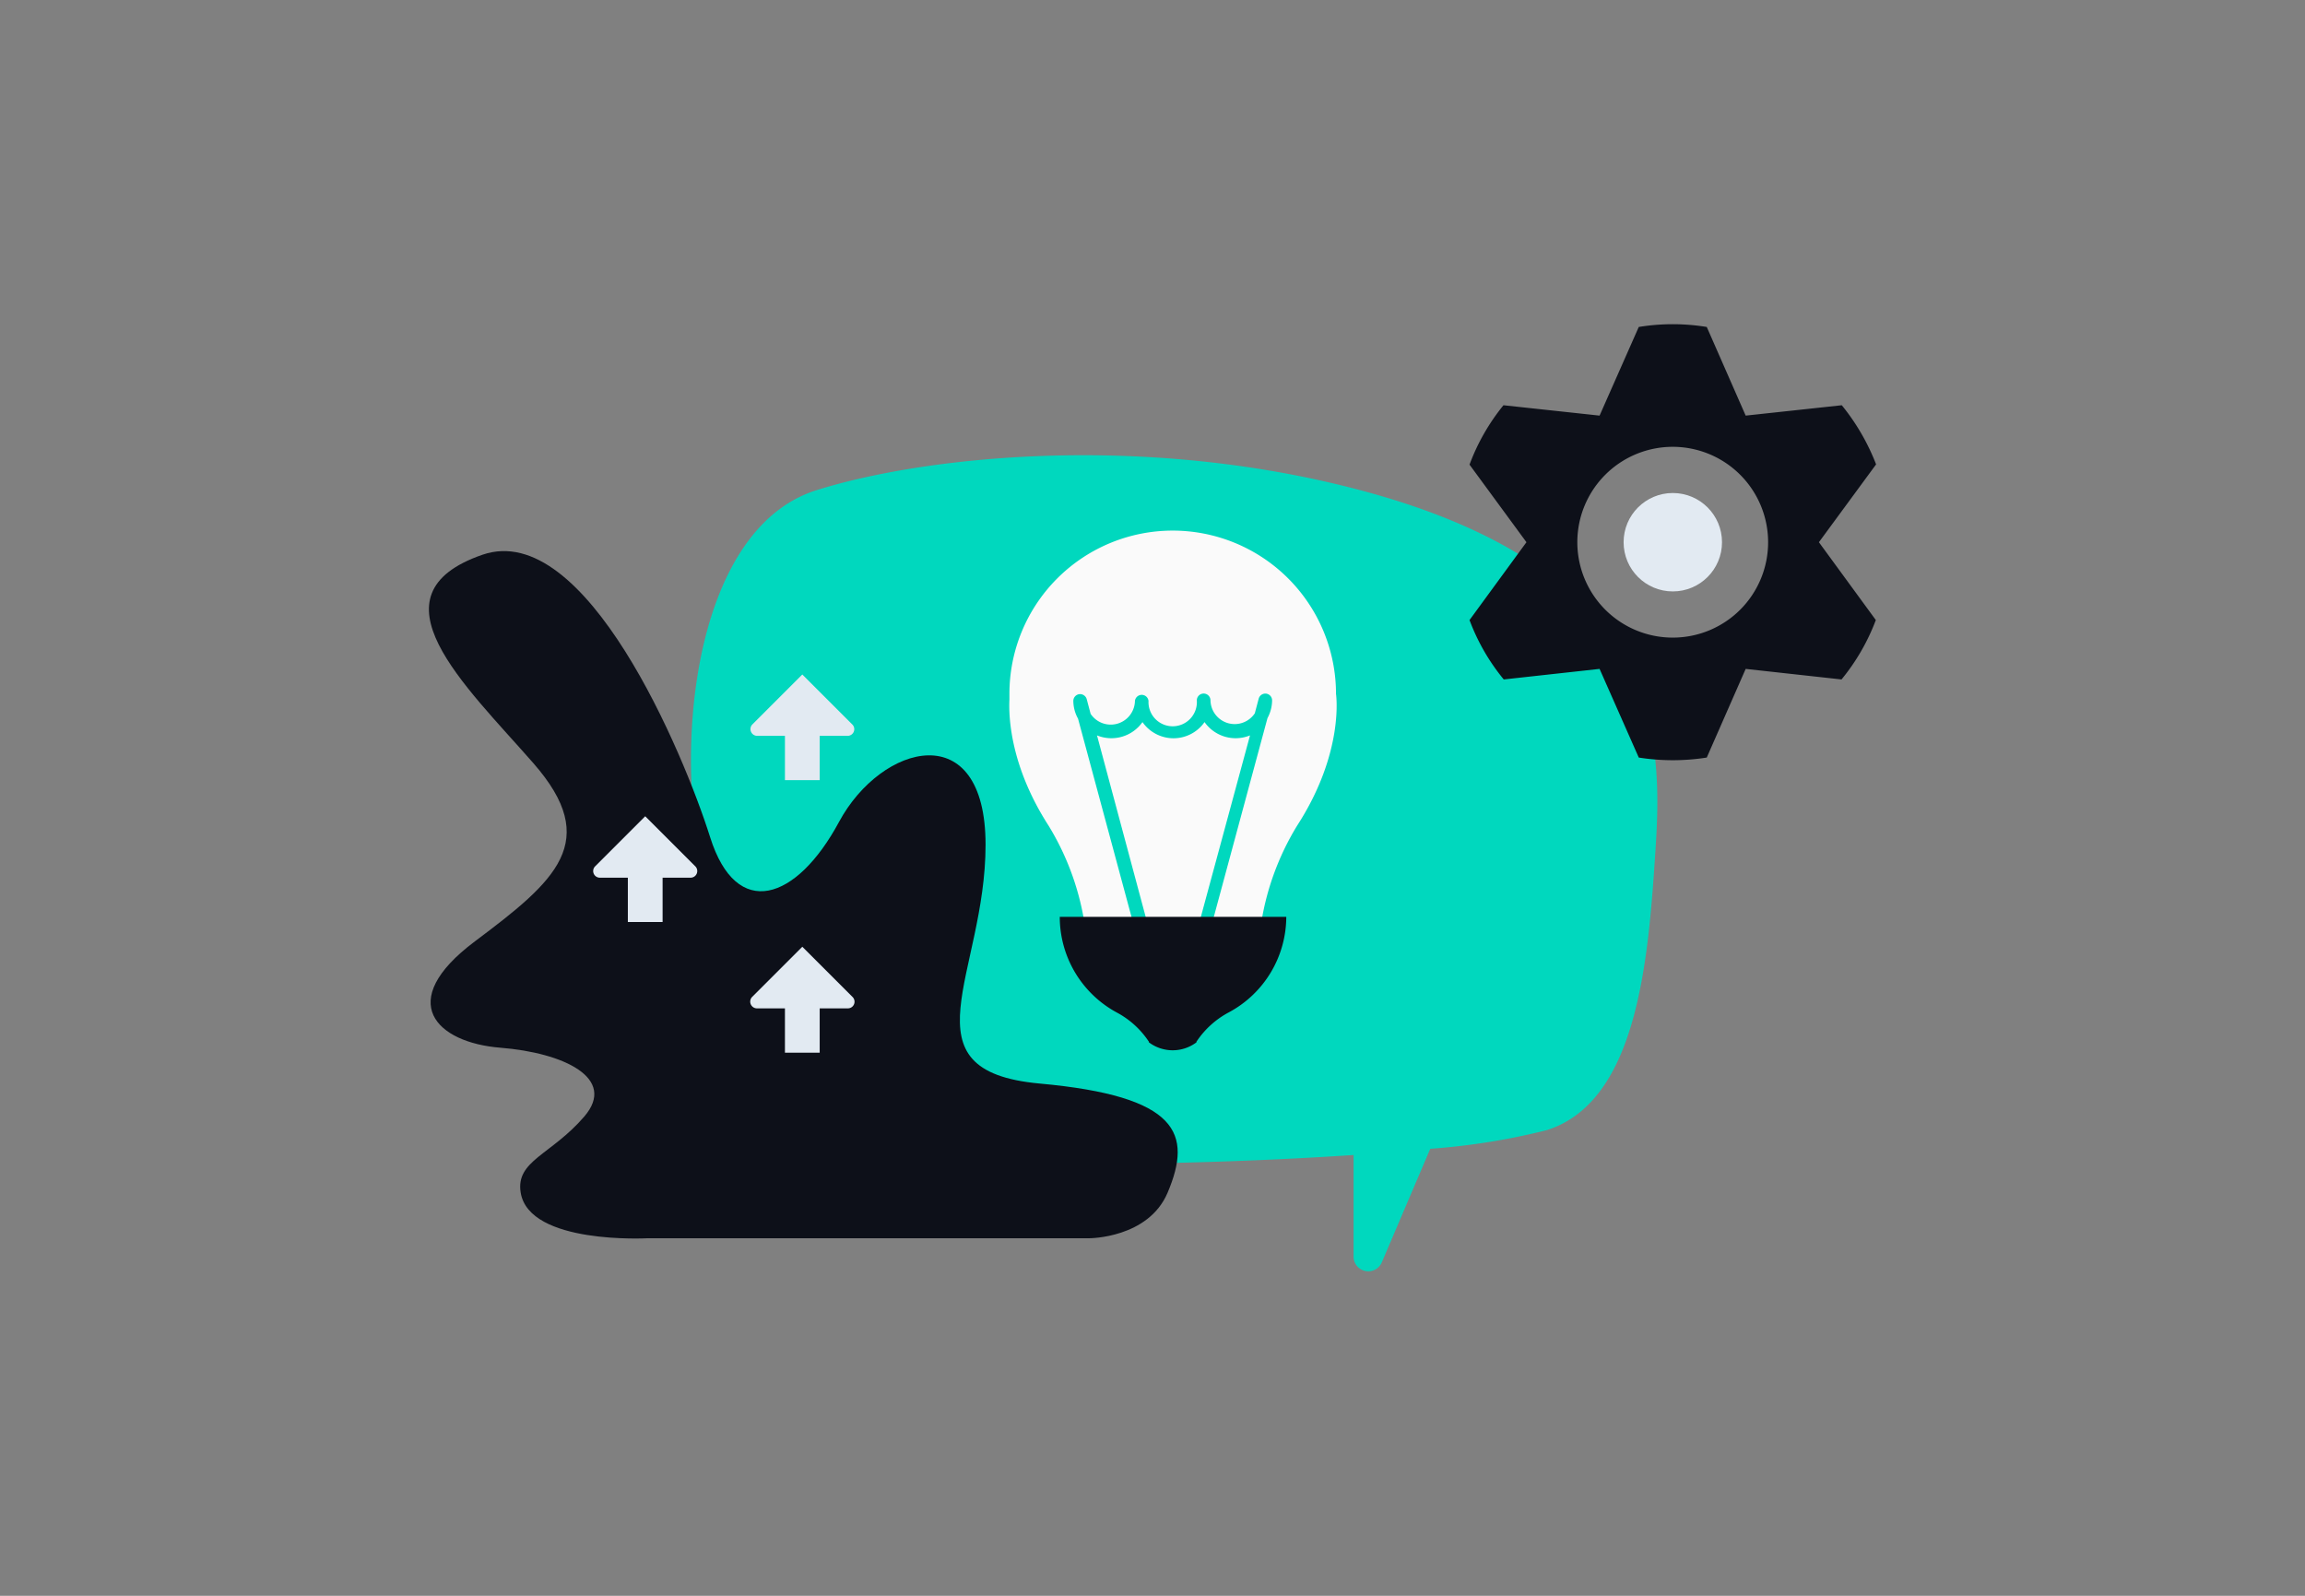 <svg id="Layer_1" data-name="Layer 1" xmlns="http://www.w3.org/2000/svg" viewBox="0 0 260 180"><rect x="0" y="0" width="260" height="180" fill="#808080" stroke="none"/><title>Flat Web Illustrations Pack - Scene 20</title><path d="M153.47,55.3c-24.77-6.59-49.51-3.76-61.39,0S76.88,77.74,78.22,91.55c1.19,12.29,2,37.22,21.78,39,12.64,1.15,35.27.91,52.68-.27v11.45a1.66,1.66,0,0,0,3.19.65l5.46-12.8a76.13,76.13,0,0,0,13.13-2.1c10.3-3.25,11.48-19.32,12.28-31.68S187.69,64.41,153.47,55.3Z" fill="#00D8BE"/><path d="M122.89,139.67H73.06s-13.39.75-14.33-5.16c-.57-3.59,3.44-4.23,7.17-8.56s-2.3-7.2-9.46-7.77-12-5.16-2.87-12,14.33-11.26,6.59-20.1-18.81-19-5.73-23.51c11.63-4,22.69,22.4,25.67,31.86s9.76,7.16,14.54-1.72,16.53-12,16.53,2.58-9.58,25.5,6.1,26.93,17.26,5.64,14.43,12.32C129.52,139.67,122.89,139.67,122.89,139.67Z" fill="#0d1019"/><path d="M150.7,78.27a18.42,18.42,0,1,0-36.84,0c0,.22,0,.44,0,.65-.09,1.85.06,7.44,4.41,14.2a30.06,30.06,0,0,1,4.16,11.69h19.73a30.06,30.06,0,0,1,4.16-11.69C151.69,84.81,150.7,78.27,150.7,78.27Z" fill="#fafafa"/><path d="M134.55,110.33h-4.46a.79.79,0,0,1-.75-.57l-7.74-28.7a4.14,4.14,0,0,1-.53-2,.77.77,0,0,1,.67-.76.78.78,0,0,1,.84.56l.44,1.66a2.73,2.73,0,0,0,5-1.46.77.77,0,0,1,1.53,0A2.73,2.73,0,1,0,135,79a.77.77,0,0,1,1.54,0,2.73,2.73,0,0,0,5,1.46l.44-1.66a.78.78,0,0,1,.85-.56.77.77,0,0,1,.66.76,4.24,4.24,0,0,1-.52,2l-7.75,28.7A.78.78,0,0,1,134.55,110.33Zm-3.88-1.54H134l7-25.84a4.29,4.29,0,0,1-5.13-1.5,4.27,4.27,0,0,1-7,0,4.29,4.29,0,0,1-5.13,1.5Z" fill="#00D8BE"/><path d="M145.09,103.42H119.54a12.26,12.26,0,0,0,6.4,10.77,9.94,9.94,0,0,1,3.65,3.31l0,.07a4.46,4.46,0,0,0,5.37,0l0-.07a10,10,0,0,1,3.65-3.31A12.26,12.26,0,0,0,145.09,103.42Z" fill="#0d1019"/><path d="M78.44,97.73l-5.66-5.66-5.66,5.66A.75.75,0,0,0,67.65,99h3.17v5h3.92V99H77.9A.75.75,0,0,0,78.44,97.73Z" fill="#e2eaf2"/><path d="M96.16,112.45l-5.66-5.66-5.66,5.66a.76.76,0,0,0,.54,1.29h3.16v5h3.92v-5h3.17A.75.75,0,0,0,96.16,112.45Z" fill="#e2eaf2"/><path d="M96.16,81.74,90.5,76.08l-5.66,5.66A.76.76,0,0,0,85.38,83h3.16v5h3.92V83h3.17A.75.75,0,0,0,96.16,81.74Z" fill="#e2eaf2"/><path d="M211.62,52.38a24.57,24.57,0,0,0-3.87-6.67l-10.84,1.17-4.39-10a23.88,23.88,0,0,0-7.67,0l-4.42,10-10.84-1.17a23.56,23.56,0,0,0-3.83,6.7l6.42,8.75-6.42,8.78a23.41,23.41,0,0,0,3.86,6.7l10.81-1.19,4.42,10a24.66,24.66,0,0,0,7.67,0l4.39-10,10.81,1.19a23.68,23.68,0,0,0,3.87-6.7l-6.42-8.78ZM188.69,71.92a10.76,10.76,0,1,1,10.75-10.76A10.75,10.75,0,0,1,188.69,71.92Z" fill="#0d1019"/><circle cx="188.69" cy="61.16" r="5.55" fill="#e2eaf2"/></svg>